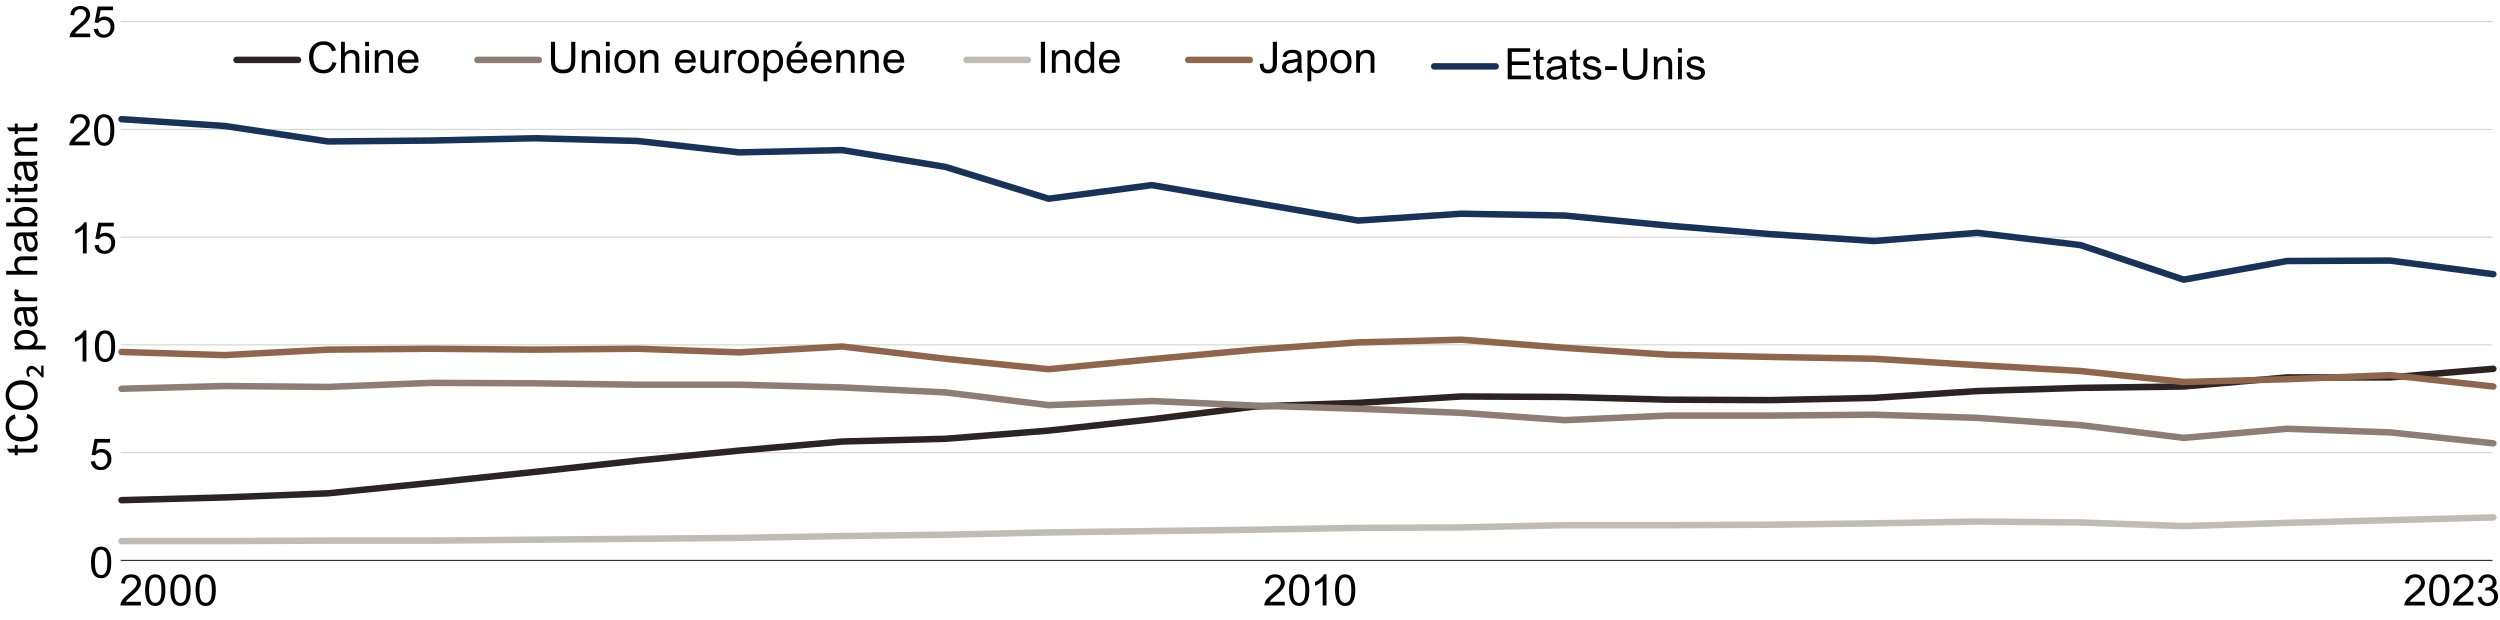 <svg xmlns="http://www.w3.org/2000/svg" id="Layer_1" data-name="Layer 1" viewBox="0 0 576.71 142.92"><defs><style>.cls-1{stroke:#c0bbb5}.cls-1,.cls-2,.cls-4,.cls-5,.cls-7{fill:none;stroke-linejoin:round;stroke-linecap:round;stroke-width:1.5px}.cls-2{stroke:#8f654c}.cls-4{stroke:#173359}.cls-5{stroke:#8d7d72}.cls-8{fill:#010101}.cls-7{stroke:#2c2423}</style></defs><g><path d="M559.38 138.83v.84h-4.73c0-.21.03-.42.1-.61.12-.32.31-.64.58-.95.26-.31.65-.67 1.15-1.08.78-.64 1.3-1.14 1.58-1.52.27-.37.41-.73.41-1.06 0-.35-.12-.64-.37-.88s-.57-.36-.97-.36c-.42 0-.76.13-1.02.38s-.38.61-.39 1.05l-.9-.09c.06-.67.29-1.19.7-1.54.4-.35.95-.53 1.63-.53s1.23.19 1.63.57.6.85.6 1.42c0 .29-.06.57-.18.84s-.31.57-.58.87c-.27.31-.72.73-1.36 1.26-.53.44-.87.74-1.02.9-.15.16-.27.32-.37.48h3.51ZM560.36 136.15c0-.85.09-1.53.26-2.04.17-.52.43-.91.78-1.19.34-.28.78-.42 1.3-.42.38 0 .72.08 1.01.23.29.15.53.38.72.67.19.29.34.65.44 1.06.11.42.16.98.16 1.69 0 .84-.09 1.52-.26 2.03-.17.52-.43.91-.77 1.2-.34.28-.78.42-1.3.42-.69 0-1.23-.25-1.63-.74-.47-.6-.71-1.57-.71-2.91Zm.9 0c0 1.17.14 1.96.41 2.35.28.39.62.58 1.02.58s.74-.2 1.02-.59c.27-.39.41-1.17.41-2.34s-.14-1.96-.41-2.35c-.28-.39-.62-.58-1.03-.58s-.73.17-.97.51c-.3.44-.45 1.24-.45 2.42ZM570.58 138.83v.84h-4.73c0-.21.03-.42.1-.61.12-.32.31-.64.58-.95.26-.31.65-.67 1.15-1.08.78-.64 1.3-1.14 1.58-1.52.27-.37.41-.73.41-1.06 0-.35-.12-.64-.37-.88s-.57-.36-.97-.36c-.42 0-.76.13-1.02.38s-.38.61-.39 1.05l-.9-.09c.06-.67.29-1.19.7-1.54.4-.35.95-.53 1.63-.53s1.23.19 1.63.57.6.85.6 1.42c0 .29-.06.57-.18.84s-.31.57-.58.87c-.27.31-.72.73-1.36 1.26-.53.44-.87.74-1.02.9-.15.16-.27.32-.37.48h3.51ZM571.57 137.79l.88-.12c.1.5.27.86.52 1.08.24.22.54.33.89.33.41 0 .76-.14 1.05-.43.28-.29.43-.64.43-1.06s-.13-.74-.4-1c-.26-.26-.6-.39-1.01-.39-.17 0-.37.03-.62.1l.1-.77h.14c.37 0 .71-.1 1.01-.29s.45-.5.45-.9c0-.32-.11-.59-.33-.8s-.5-.32-.84-.32-.63.11-.85.32-.37.54-.44.97l-.88-.16c.11-.59.35-1.05.73-1.37.38-.32.85-.49 1.42-.49.39 0 .75.08 1.08.25a1.806 1.806 0 0 1 1.01 1.61c0 .32-.08.59-.25.84s-.41.46-.74.61c.42.1.75.3.99.61.23.31.35.69.35 1.16 0 .62-.23 1.16-.68 1.59-.46.44-1.03.65-1.73.65-.63 0-1.15-.19-1.56-.56-.42-.37-.65-.86-.71-1.46Z" class="cls-8"/></g><path fill="none" stroke="#cfd2d1" stroke-linejoin="round" stroke-width=".25px" d="M27.84 4.99h547.15M27.84 29.85h547.15M27.84 54.71h547.15M27.84 79.56h547.15M27.84 104.42h547.15"/><path fill="none" stroke="#231f20" stroke-linejoin="round" stroke-width=".25px" d="M27.84 129.27h547.14"/><path d="m28.03 115.38 23.8-.63 23.81-.95 23.81-2.41 23.8-2.52 23.81-2.62 23.42-2.3 23.8-2.1 23.81-.63 23.81-1.89 23.8-2.62 23.81-2.94 23.8-.84 23.81-1.47 23.8.11 23.81.63 23.8.1 23.81-.52 23.81-1.57 23.8-.74 23.81-.31 23.8-2.1h23.81l23.8-1.99" class="cls-7"/><path d="m28.03 89.68 23.8-.63 23.81.21 23.81-.94 23.8.1 23.81.32h23.42l23.8.63 23.81 1.15 23.8 2.94 23.81-.95 23.81 1.05 23.8.74 23.81.94 23.8 1.68 23.81-1.05h23.8l23.81-.21 23.8.73 23.81 1.68 23.81 2.94 23.8-2.1 23.81.84 23.8 2.52" class="cls-5"/><path d="M28.03 124.82h23.8l23.81-.11h23.81l23.8-.21 23.81-.21 23.42-.21 23.8-.42 23.81-.31 23.8-.53 23.81-.31 23.81-.32 23.8-.42 23.81-.1 23.8-.52h23.81l23.8-.11 23.81-.31 23.8-.42 23.81.21 23.81.84 23.8-.74 23.81-.63 23.8-.63" class="cls-1"/><path d="m28.03 81.19 23.8.73 23.81-1.26 23.81-.21 23.8.21 23.81-.21 23.42.84 23.8-1.36 23.81 2.83 23.8 2.41 23.81-2.31 23.81-2.2 23.8-1.68 23.81-.62 23.8 1.88 23.81 1.58 23.8.52 23.81.42 23.8 1.47 23.81 1.36 23.81 2.52 23.8-.63 23.81-.94 23.8 2.62" class="cls-2"/><path d="m28.03 27.49 23.8 1.57 23.81 3.57 23.81-.21 23.8-.53 23.81.63 23.42 2.63 23.8-.53 23.81 3.88 23.81 7.34 23.8-3.14 23.81 4.09 23.8 4.09 23.81-1.58 23.8.42 23.81 2.31 23.81 1.99 23.8 1.58 23.81-1.89 23.8 2.83 23.81 7.97 23.8-4.3 23.81-.1 23.8 3.14" class="cls-4"/><path d="m20.99 106.46.92-.08c.07.45.23.79.48 1.01.25.23.55.34.9.34.42 0 .78-.16 1.07-.48s.44-.74.44-1.27-.14-.9-.42-1.19-.65-.43-1.11-.43a1.535 1.535 0 0 0-1.31.69l-.83-.11.69-3.68h3.56v.84h-2.86l-.39 1.92c.43-.3.88-.45 1.35-.45.62 0 1.15.22 1.58.65s.64.99.64 1.67-.19 1.21-.57 1.68c-.46.58-1.09.87-1.88.87-.65 0-1.18-.18-1.59-.55s-.65-.85-.71-1.45Z" class="cls-8"/><g><path d="M19.93 83.4h-.88v-5.6c-.21.2-.49.4-.83.61s-.65.35-.93.45v-.85c.49-.23.92-.51 1.29-.84s.63-.65.78-.96h.57v7.19ZM21.89 79.87c0-.85.09-1.53.26-2.04.17-.52.43-.91.78-1.19s.78-.42 1.3-.42c.38 0 .72.08 1.01.23.29.15.53.38.72.67.19.29.34.65.44 1.06.11.42.16.98.16 1.69 0 .84-.09 1.52-.26 2.03-.17.52-.43.91-.77 1.2-.34.28-.78.42-1.3.42-.69 0-1.23-.25-1.63-.74-.47-.6-.71-1.57-.71-2.91Zm.91 0c0 1.17.14 1.96.41 2.35.27.39.61.58 1.02.58s.74-.2 1.02-.59.41-1.17.41-2.34-.14-1.96-.41-2.35-.62-.58-1.03-.58-.73.17-.97.51c-.3.44-.45 1.24-.45 2.42Z" class="cls-8"/></g><path d="M20.99 129.74c0-.85.09-1.53.26-2.04.17-.52.43-.91.78-1.19s.78-.42 1.3-.42c.38 0 .72.08 1.01.23.29.15.53.38.72.67.19.29.34.65.44 1.06.11.42.16.98.16 1.69 0 .84-.09 1.52-.26 2.03-.17.52-.43.91-.77 1.2-.34.28-.78.42-1.3.42-.69 0-1.23-.25-1.63-.74-.47-.6-.71-1.57-.71-2.91Zm.91 0c0 1.17.14 1.96.41 2.35.27.39.61.58 1.02.58s.74-.2 1.02-.59.41-1.17.41-2.34-.14-1.96-.41-2.35-.62-.58-1.03-.58-.73.17-.97.51c-.3.44-.45 1.24-.45 2.42Z" class="cls-8"/><g><path d="M20 58.46h-.88v-5.6c-.21.2-.49.4-.83.61s-.65.35-.93.45v-.85c.49-.23.92-.51 1.29-.84s.63-.65.78-.96H20v7.19ZM21.86 56.58l.92-.08c.07.45.23.79.48 1.01s.55.34.9.34c.42 0 .78-.16 1.07-.48s.44-.74.44-1.27-.14-.9-.42-1.19-.65-.43-1.11-.43a1.535 1.535 0 0 0-1.31.69l-.83-.11.69-3.68h3.56v.84h-2.86L23 54.14c.43-.3.88-.45 1.35-.45.62 0 1.15.22 1.58.65s.64.99.64 1.67-.19 1.21-.57 1.68c-.46.58-1.09.87-1.88.87-.65 0-1.18-.18-1.59-.55s-.65-.85-.71-1.45Z" class="cls-8"/></g><g><path d="M20.71 32.68v.84h-4.73c0-.21.03-.42.1-.61.12-.32.31-.64.58-.95s.65-.67 1.15-1.08c.78-.64 1.3-1.14 1.58-1.52s.41-.73.41-1.06-.12-.64-.37-.88-.57-.36-.97-.36c-.42 0-.76.13-1.02.38s-.38.61-.39 1.05l-.9-.09c.06-.67.29-1.19.7-1.54s.95-.53 1.63-.53 1.23.19 1.63.57.6.85.6 1.42c0 .29-.06.57-.18.84s-.31.57-.58.87-.72.73-1.35 1.26c-.53.44-.87.74-1.02.9s-.27.32-.37.48h3.51ZM21.7 29.99c0-.85.09-1.53.26-2.04s.43-.91.78-1.19.78-.42 1.3-.42c.38 0 .72.08 1.01.23s.53.38.72.67.34.65.44 1.06.16.98.16 1.69c0 .84-.09 1.52-.26 2.03s-.43.91-.77 1.2-.78.42-1.3.42c-.69 0-1.23-.25-1.63-.74-.47-.6-.71-1.57-.71-2.91Zm.9 0c0 1.18.14 1.96.41 2.35s.61.58 1.02.58.74-.2 1.02-.59.41-1.17.41-2.34-.14-1.96-.41-2.35-.62-.58-1.03-.58-.73.17-.97.51c-.3.44-.45 1.24-.45 2.42Z" class="cls-8"/></g><g><path d="M20.79 7.74v.84h-4.73c0-.21.03-.42.1-.61.12-.32.31-.64.58-.95s.65-.67 1.15-1.08c.78-.64 1.3-1.14 1.58-1.52s.41-.73.41-1.06-.12-.64-.37-.88-.57-.36-.97-.36c-.42 0-.76.13-1.02.38s-.38.61-.39 1.05l-.9-.09c.06-.67.29-1.19.7-1.54s.95-.53 1.63-.53 1.23.19 1.63.57.6.85.6 1.42c0 .29-.06.57-.18.84s-.31.57-.58.87-.72.73-1.35 1.26c-.53.44-.87.74-1.02.9s-.27.32-.37.48h3.51ZM21.69 6.71l.92-.08c.07.45.23.79.48 1.01s.55.34.9.34c.42 0 .78-.16 1.07-.48s.44-.74.44-1.27-.14-.9-.42-1.19-.65-.43-1.11-.43a1.535 1.535 0 0 0-1.31.69l-.83-.11.69-3.68h3.56v.84h-2.86l-.39 1.92c.43-.3.88-.45 1.35-.45.62 0 1.15.22 1.58.65s.64.99.64 1.67-.19 1.21-.57 1.68c-.46.58-1.09.87-1.88.87-.65 0-1.18-.18-1.59-.55s-.65-.85-.71-1.45Z" class="cls-8"/></g><g><path d="M32.5 138.83v.84h-4.73c0-.21.03-.42.1-.61.12-.32.31-.64.58-.95s.65-.67 1.15-1.08c.78-.64 1.3-1.14 1.58-1.52.27-.37.41-.73.41-1.06 0-.35-.12-.64-.37-.88s-.57-.36-.97-.36c-.42 0-.76.13-1.02.38s-.38.61-.39 1.05l-.9-.09c.06-.67.29-1.19.7-1.54.4-.35.95-.53 1.63-.53s1.23.19 1.63.57.6.85.6 1.42c0 .29-.06.57-.18.84s-.31.57-.58.87-.72.73-1.35 1.26c-.53.44-.87.74-1.02.9-.15.16-.27.32-.37.48h3.51ZM33.48 136.14c0-.85.09-1.53.26-2.04.17-.52.43-.91.78-1.19s.78-.42 1.3-.42c.38 0 .72.08 1.01.23.29.15.53.38.72.67.19.29.34.65.44 1.06.11.42.16.98.16 1.69 0 .84-.09 1.52-.26 2.03-.17.52-.43.91-.77 1.2-.34.28-.78.42-1.3.42-.69 0-1.23-.25-1.63-.74-.47-.6-.71-1.57-.71-2.91Zm.91 0c0 1.17.14 1.96.41 2.35.27.39.61.58 1.02.58s.74-.2 1.02-.59.41-1.17.41-2.34-.14-1.96-.41-2.35-.62-.58-1.03-.58-.73.17-.97.51c-.3.44-.45 1.24-.45 2.42ZM39.3 136.14c0-.85.09-1.53.26-2.04.17-.52.43-.91.78-1.19s.78-.42 1.3-.42c.38 0 .72.08 1.01.23.29.15.53.38.72.67.19.29.34.65.44 1.06.11.42.16.98.16 1.69 0 .84-.09 1.52-.26 2.03-.17.52-.43.91-.77 1.2-.34.28-.78.42-1.3.42-.69 0-1.23-.25-1.63-.74-.47-.6-.71-1.57-.71-2.91Zm.9 0c0 1.17.14 1.96.41 2.35.27.39.61.58 1.02.58s.74-.2 1.02-.59.41-1.17.41-2.34-.14-1.96-.41-2.35-.62-.58-1.03-.58-.73.17-.97.51c-.3.44-.45 1.24-.45 2.42ZM45.11 136.14c0-.85.09-1.53.26-2.04.17-.52.43-.91.78-1.19s.78-.42 1.3-.42c.38 0 .72.08 1.01.23.29.15.53.38.72.67.19.29.34.65.44 1.06.11.42.16.98.16 1.69 0 .84-.09 1.52-.26 2.03-.17.52-.43.91-.77 1.2-.34.28-.78.42-1.3.42-.69 0-1.23-.25-1.63-.74-.47-.6-.71-1.57-.71-2.91Zm.9 0c0 1.17.14 1.96.41 2.35.27.39.61.58 1.02.58s.74-.2 1.02-.59.41-1.17.41-2.34-.14-1.96-.41-2.35-.62-.58-1.03-.58-.73.17-.97.51c-.3.44-.45 1.24-.45 2.42Z" class="cls-8"/></g><g><path d="M296.38 138.83v.84h-4.73c0-.21.03-.42.1-.61.12-.32.31-.64.58-.95.26-.31.65-.67 1.15-1.08.78-.64 1.3-1.14 1.58-1.52.27-.37.41-.73.41-1.06 0-.35-.12-.64-.37-.88s-.57-.36-.97-.36c-.42 0-.76.13-1.02.38s-.38.61-.39 1.05l-.9-.09c.06-.67.29-1.19.7-1.54.4-.35.95-.53 1.63-.53s1.23.19 1.63.57.6.85.6 1.42c0 .29-.06.57-.18.84s-.31.57-.58.87c-.27.31-.72.73-1.36 1.26-.53.44-.87.74-1.02.9-.15.16-.27.32-.37.48h3.51ZM297.36 136.14c0-.85.09-1.53.26-2.04.17-.52.43-.91.78-1.19.34-.28.78-.42 1.3-.42.38 0 .72.08 1.01.23.29.15.53.38.72.67.19.29.34.65.44 1.06.11.42.16.98.16 1.69 0 .84-.09 1.52-.26 2.03-.17.52-.43.91-.77 1.2-.34.28-.78.42-1.3.42-.69 0-1.23-.25-1.63-.74-.47-.6-.71-1.57-.71-2.91Zm.9 0c0 1.17.14 1.96.41 2.35.27.39.61.58 1.02.58s.74-.2 1.02-.59c.27-.39.41-1.17.41-2.34s-.14-1.96-.41-2.35c-.28-.39-.62-.58-1.03-.58s-.73.17-.97.51c-.3.44-.45 1.24-.45 2.42ZM306 139.67h-.88v-5.6c-.21.2-.49.4-.83.61s-.65.35-.93.45v-.85c.49-.23.92-.51 1.29-.84.37-.33.63-.65.78-.96h.57v7.19ZM307.97 136.14c0-.85.09-1.53.26-2.04.17-.52.43-.91.78-1.19.34-.28.78-.42 1.3-.42.38 0 .72.08 1.01.23.29.15.53.38.72.67.19.29.34.65.44 1.06.11.42.16.98.16 1.69 0 .84-.09 1.52-.26 2.03-.17.52-.43.91-.77 1.2-.34.28-.78.42-1.3.42-.69 0-1.23-.25-1.63-.74-.47-.6-.71-1.57-.71-2.91Zm.9 0c0 1.17.14 1.96.41 2.35.28.39.62.58 1.02.58s.74-.2 1.02-.59c.27-.39.41-1.17.41-2.34s-.14-1.96-.41-2.35c-.28-.39-.62-.58-1.03-.58s-.73.17-.97.51c-.3.44-.45 1.24-.45 2.42Z" class="cls-8"/></g><g><path d="m7.8 102.64.78-.13c.05.25.08.47.08.66 0 .32-.05.57-.15.74s-.23.3-.4.37-.51.11-1.04.11H4.09v.64h-.68v-.64H2.13l-.53-.87h1.81v-.88h.68v.88h3.03c.25 0 .41-.02.48-.05.07-.03.13-.08.17-.15.04-.07.06-.17.06-.3 0-.1-.01-.23-.03-.39ZM6.07 96.45l.24-.95c.78.2 1.37.56 1.78 1.07.41.52.61 1.15.61 1.89s-.16 1.4-.47 1.88-.77.85-1.36 1.1c-.6.25-1.24.38-1.92.38-.75 0-1.4-.14-1.95-.43-.56-.28-.98-.69-1.26-1.22-.29-.53-.43-1.1-.43-1.74 0-.72.18-1.32.55-1.81s.88-.83 1.54-1.02l.22.93c-.52.17-.9.41-1.14.72-.24.32-.36.71-.36 1.19 0 .55.13 1.01.4 1.38.26.37.62.63 1.06.78.44.15.9.22 1.37.22.61 0 1.14-.09 1.59-.27.45-.18.79-.45 1.02-.83.22-.38.34-.78.34-1.22 0-.53-.15-.98-.46-1.35-.31-.37-.76-.62-1.36-.75ZM5.1 94.58c-1.19 0-2.12-.32-2.79-.96-.67-.64-1.01-1.46-1.01-2.47 0-.66.16-1.26.47-1.79.32-.53.76-.93 1.32-1.21s1.21-.42 1.92-.42 1.38.15 1.95.44 1.01.71 1.3 1.25.44 1.12.44 1.74c0 .67-.16 1.28-.49 1.81-.33.53-.77.93-1.33 1.21s-1.16.41-1.79.41Zm.01-.98c.86 0 1.54-.23 2.04-.7s.74-1.05.74-1.75-.25-1.3-.75-1.76c-.5-.46-1.21-.69-2.13-.69-.58 0-1.09.1-1.53.3-.43.2-.77.48-1.01.86s-.36.8-.36 1.28c0 .67.23 1.25.69 1.73s1.23.72 2.31.72ZM9.68 87.04l-.59-.63c-.75-.83-1.22-1.26-1.73-1.26-.38 0-.7.24-.7.76 0 .35.18.65.31.84l-.45.21c-.23-.27-.42-.72-.42-1.22 0-.94.59-1.33 1.13-1.33.75 0 1.3.57 1.97 1.33l.28.31h.02v-1.71h.55v2.7h-.37ZM10.57 80.61H3.4v-.8h.67c-.26-.19-.46-.4-.59-.64-.13-.24-.2-.53-.2-.86 0-.44.11-.83.34-1.17.23-.34.55-.59.96-.77.42-.17.87-.26 1.36-.26.53 0 1.01.09 1.43.29s.75.47.98.83c.23.36.34.75.34 1.15 0 .29-.06.56-.19.79-.12.23-.28.42-.47.57h2.52v.88Zm-4.55-.8c.67 0 1.16-.14 1.48-.41.32-.27.48-.6.48-.98s-.17-.73-.5-1S6.64 77 5.94 77s-1.16.14-1.48.41c-.33.27-.49.6-.49.97s.17.71.52.99.86.43 1.53.43ZM7.94 71.66c.28.33.47.64.59.94s.17.62.17.97c0 .57-.14 1.01-.42 1.31-.28.31-.63.46-1.07.46-.25 0-.49-.06-.7-.17-.21-.12-.38-.27-.51-.45-.13-.19-.22-.4-.29-.63-.05-.17-.09-.43-.13-.78-.08-.71-.19-1.23-.3-1.57h-.23c-.36 0-.61.08-.76.25-.2.22-.3.56-.3 1 0 .41.07.72.22.92.15.2.4.34.77.44l-.12.86c-.37-.08-.67-.21-.89-.39-.23-.18-.4-.44-.52-.78s-.18-.73-.18-1.18.05-.8.16-1.08.24-.48.39-.61.36-.22.6-.27c.15-.03.42-.04.81-.04H6.4c.82 0 1.33-.02 1.55-.06s.42-.11.62-.22v.92a2 2 0 0 1-.64.18Zm-1.96.07c.13.32.24.8.33 1.44.05.36.11.62.18.77.06.15.16.26.29.35.13.08.26.12.42.12.23 0 .43-.09.59-.27.16-.18.23-.44.23-.78s-.07-.64-.22-.9-.35-.46-.61-.58c-.2-.09-.49-.14-.88-.14h-.32ZM8.58 69.48H3.4v-.79h.79c-.37-.2-.61-.39-.73-.56s-.18-.36-.18-.56c0-.3.09-.6.28-.9l.82.3c-.13.21-.19.43-.19.64 0 .19.06.36.17.52s.28.26.48.33c.31.1.65.15 1.03.15h2.71v.88ZM8.58 63.36H1.42v-.88h2.57c-.48-.41-.71-.93-.71-1.55 0-.38.08-.72.23-1s.36-.49.63-.61.65-.18 1.16-.18h3.29v.88H5.3c-.44 0-.76.1-.96.29s-.3.46-.3.81c0 .26.07.51.2.73s.32.39.55.49.55.15.96.15h2.84v.88ZM7.94 54.41c.28.33.47.64.59.94s.17.62.17.97c0 .57-.14 1.01-.42 1.31s-.63.46-1.07.46c-.25 0-.49-.06-.7-.17s-.38-.27-.51-.45-.22-.4-.29-.63c-.05-.17-.09-.43-.13-.78-.08-.71-.19-1.23-.3-1.57h-.23c-.36 0-.61.08-.76.25-.2.22-.3.56-.3 1 0 .41.07.72.22.92s.4.34.77.44l-.12.86c-.37-.08-.67-.21-.89-.39s-.4-.44-.52-.78-.18-.73-.18-1.18.05-.8.16-1.08.24-.48.39-.61.36-.22.6-.27c.15-.03.42-.04.81-.04H6.4c.82 0 1.33-.02 1.55-.06s.42-.11.62-.22v.92a2 2 0 0 1-.64.18Zm-1.96.07c.13.32.24.8.33 1.44.05.36.11.62.18.77s.16.27.29.35.26.12.42.12c.23 0 .43-.09.59-.27s.23-.44.23-.78-.07-.64-.22-.9-.35-.46-.61-.58c-.2-.09-.49-.14-.88-.14h-.32ZM8.58 51.41v.82H1.42v-.88h2.55c-.47-.37-.7-.84-.7-1.42 0-.32.06-.62.19-.91s.31-.52.54-.7.51-.33.84-.43.68-.16 1.05-.16c.89 0 1.58.22 2.06.66s.73.97.73 1.58-.26 1.09-.77 1.44h.65Zm-2.63.01c.62 0 1.07-.08 1.35-.25.45-.28.68-.65.68-1.12 0-.38-.17-.72-.5-1s-.83-.42-1.49-.42-1.18.13-1.5.4-.48.59-.48.97.17.72.5 1 .82.42 1.45.42ZM2.43 46.63H1.42v-.88h1.01v.88Zm6.15 0H3.4v-.88h5.19v.88ZM7.8 42.48l.78-.13c.05.25.08.47.08.66 0 .32-.05.57-.15.74s-.23.3-.4.37-.51.11-1.04.11H4.09v.64h-.68v-.64H2.13l-.53-.87h1.81v-.88h.68v.88h3.03c.25 0 .41-.02.48-.05s.13-.08.17-.15.06-.17.06-.3c0-.1-.01-.23-.03-.39ZM7.94 38.12c.28.33.47.64.59.94s.17.62.17.97c0 .57-.14 1.01-.42 1.31s-.63.46-1.07.46c-.25 0-.49-.06-.7-.17s-.38-.27-.51-.45-.22-.4-.29-.63c-.05-.17-.09-.43-.13-.78-.08-.71-.19-1.23-.3-1.57h-.23c-.36 0-.61.08-.76.25-.2.22-.3.56-.3 1 0 .41.07.72.22.92s.4.34.77.44l-.12.86c-.37-.08-.67-.21-.89-.39s-.4-.44-.52-.78-.18-.73-.18-1.18.05-.8.16-1.08.24-.48.39-.61.36-.22.6-.27c.15-.03.42-.04.81-.04H6.4c.82 0 1.33-.02 1.55-.06s.42-.11.62-.22v.92a2 2 0 0 1-.64.18Zm-1.96.07c.13.32.24.8.33 1.44.05.36.11.62.18.77s.16.27.29.35.26.12.42.12c.23 0 .43-.09.59-.27s.23-.44.23-.78-.07-.64-.22-.9-.35-.46-.61-.58c-.2-.09-.49-.14-.88-.14h-.32ZM8.58 35.93H3.4v-.79h.74c-.57-.38-.85-.93-.85-1.65 0-.31.06-.6.17-.86s.26-.46.44-.59.4-.22.65-.27c.16-.03.45-.05.85-.05h3.19v.88H5.44c-.36 0-.63.03-.8.1s-.32.19-.42.36-.16.38-.16.61c0 .37.12.7.36.97s.69.41 1.35.41H8.6v.88ZM7.8 28.52l.78-.13c.05.25.08.47.08.66 0 .32-.05.57-.15.74s-.23.3-.4.37-.51.11-1.04.11H4.09v.64h-.68v-.64H2.13l-.53-.87h1.81v-.88h.68v.88h3.03c.25 0 .41-.02.48-.05s.13-.08.17-.15.06-.17.06-.3c0-.1-.01-.23-.03-.39Z" class="cls-8"/></g><g><path d="M54.56 13.82h14.18" class="cls-7"/><g><path d="m76.66 14.29.95.24c-.2.78-.56 1.37-1.07 1.78-.52.41-1.15.61-1.89.61s-1.4-.16-1.88-.47c-.48-.31-.85-.77-1.1-1.36s-.38-1.24-.38-1.92c0-.75.14-1.4.43-1.95.28-.55.69-.98 1.22-1.26.53-.29 1.1-.43 1.74-.43.72 0 1.32.18 1.81.55s.83.88 1.02 1.54l-.93.22c-.17-.52-.41-.9-.72-1.14s-.71-.36-1.19-.36c-.55 0-1.01.13-1.38.4s-.63.62-.78 1.06c-.15.44-.22.9-.22 1.37 0 .61.09 1.14.27 1.59.18.45.45.79.83 1.02s.78.34 1.22.34c.53 0 .98-.15 1.35-.46s.62-.76.75-1.36ZM78.67 16.8V9.64h.88v2.57c.41-.48.93-.71 1.55-.71.38 0 .72.08 1 .23.28.15.49.36.61.63s.18.65.18 1.16v3.29h-.88v-3.29c0-.44-.1-.76-.29-.96-.19-.2-.46-.3-.81-.3-.26 0-.51.07-.73.2-.23.14-.39.32-.49.55s-.15.55-.15.96v2.84h-.88ZM84.24 10.65V9.64h.88v1.01h-.88Zm0 6.15v-5.19h.88v5.19h-.88ZM86.46 16.8v-5.19h.79v.74c.38-.57.93-.85 1.65-.85.31 0 .6.06.86.17.26.11.46.26.59.44s.22.4.27.65c.03.16.05.45.05.85v3.19h-.88v-3.15c0-.36-.03-.63-.1-.8a.885.885 0 0 0-.36-.43c-.17-.11-.38-.16-.61-.16-.37 0-.7.12-.97.36s-.41.69-.41 1.35v2.83h-.88ZM95.6 15.13l.91.11c-.14.53-.41.94-.8 1.24s-.88.44-1.48.44c-.76 0-1.36-.23-1.8-.7-.44-.47-.67-1.12-.67-1.96s.22-1.55.67-2.03 1.03-.72 1.75-.72 1.26.24 1.7.71.66 1.14.66 1.99v.23h-3.87c.03.57.19 1.01.48 1.31s.65.45 1.08.45c.32 0 .6-.08.83-.25s.41-.44.54-.81Zm-2.89-1.42h2.9c-.04-.44-.15-.76-.33-.98-.28-.34-.64-.51-1.09-.51-.4 0-.74.13-1.02.41s-.43.63-.46 1.08Z" class="cls-8"/></g></g><g><path d="M110.13 13.82h14.18" class="cls-5"/><g><path d="M131.76 9.64h.95v4.14c0 .72-.08 1.29-.24 1.71s-.46.77-.88 1.03-.98.4-1.67.4-1.22-.12-1.65-.35-.73-.57-.91-1c-.18-.44-.27-1.04-.27-1.79V9.64h.95v4.13c0 .62.06 1.08.17 1.38.12.29.31.52.6.68s.63.24 1.03.24c.7 0 1.19-.16 1.49-.47s.44-.92.44-1.82V9.65ZM134.21 16.8v-5.19h.79v.74c.38-.57.93-.85 1.65-.85.31 0 .6.06.86.17.26.11.46.26.59.44s.22.4.27.65c.03.16.05.45.05.85v3.19h-.88v-3.15c0-.36-.03-.63-.1-.8a.885.885 0 0 0-.36-.43c-.17-.11-.38-.16-.61-.16-.37 0-.7.12-.97.36s-.41.69-.41 1.35v2.83h-.88ZM139.77 10.65V9.64h.88v1.01h-.88Zm0 6.15v-5.19h.88v5.19h-.88ZM141.73 14.21c0-.96.27-1.67.8-2.13.45-.38.99-.58 1.63-.58.71 0 1.3.23 1.75.7.45.47.68 1.11.68 1.94 0 .67-.1 1.19-.3 1.57-.2.38-.49.68-.87.89s-.8.32-1.25.32c-.73 0-1.31-.23-1.76-.7s-.67-1.14-.67-2.01Zm.9 0c0 .66.15 1.16.43 1.49.29.33.65.5 1.09.5s.8-.17 1.09-.5.43-.84.43-1.52c0-.64-.15-1.13-.44-1.46-.29-.33-.65-.5-1.09-.5s-.8.16-1.09.49-.43.83-.43 1.49ZM147.67 16.8v-5.19h.79v.74c.38-.57.93-.85 1.65-.85.31 0 .6.06.86.17.26.11.46.26.59.44s.22.4.27.65c.03.16.05.45.05.85v3.19H151v-3.15c0-.36-.03-.63-.1-.8a.885.885 0 0 0-.36-.43c-.17-.11-.38-.16-.61-.16-.37 0-.7.12-.97.36s-.41.69-.41 1.35v2.83h-.88ZM159.56 15.13l.91.11c-.14.53-.41.94-.8 1.24s-.88.44-1.48.44c-.76 0-1.36-.23-1.8-.7-.44-.47-.67-1.12-.67-1.96s.22-1.55.67-2.03 1.03-.72 1.75-.72 1.26.24 1.7.71.66 1.14.66 1.99v.23h-3.87c.03.57.19 1.01.48 1.31s.65.45 1.08.45c.32 0 .6-.08.83-.25s.41-.44.54-.81Zm-2.89-1.42h2.9c-.04-.44-.15-.76-.33-.98-.28-.34-.64-.51-1.09-.51-.4 0-.74.13-1.02.41s-.43.63-.46 1.08ZM164.99 16.8v-.76c-.4.59-.95.88-1.65.88-.31 0-.59-.06-.86-.18s-.46-.26-.59-.44c-.13-.18-.22-.4-.27-.65-.04-.17-.05-.45-.05-.82v-3.21h.88v2.88c0 .46.02.77.05.93.06.23.17.41.35.54.18.13.4.2.66.2s.51-.07.74-.2c.23-.14.39-.32.49-.55.1-.23.14-.57.14-1.01v-2.78h.88v5.19h-.79ZM167.14 16.8v-5.19h.79v.79c.2-.37.39-.61.56-.73s.36-.18.56-.18c.3 0 .6.09.9.28l-.3.82c-.21-.13-.43-.19-.64-.19-.19 0-.36.06-.52.17-.15.12-.26.28-.33.48-.1.31-.15.65-.15 1.03v2.71h-.88ZM170.2 14.21c0-.96.27-1.67.8-2.13.45-.38.99-.58 1.63-.58.71 0 1.3.23 1.75.7.45.47.68 1.11.68 1.94 0 .67-.1 1.19-.3 1.57-.2.38-.49.68-.87.89s-.8.32-1.25.32c-.73 0-1.31-.23-1.76-.7s-.67-1.14-.67-2.01Zm.9 0c0 .66.15 1.16.43 1.49.29.33.65.5 1.09.5s.8-.17 1.09-.5.43-.84.43-1.52c0-.64-.15-1.13-.44-1.46-.29-.33-.65-.5-1.09-.5s-.8.16-1.09.49-.43.83-.43 1.49ZM176.14 18.79v-7.17h.8v.67c.19-.26.4-.46.64-.59.24-.13.53-.2.86-.2.44 0 .83.11 1.17.34s.59.55.77.96c.17.41.26.87.26 1.36 0 .53-.1 1.01-.29 1.43-.19.43-.47.75-.83.98-.36.23-.74.34-1.15.34-.29 0-.56-.06-.79-.19s-.42-.28-.57-.47v2.52h-.88Zm.8-4.55c0 .67.14 1.16.41 1.48s.6.48.98.48.73-.17 1-.5c.28-.33.42-.84.42-1.54s-.14-1.16-.41-1.48-.6-.49-.97-.49-.71.17-.99.52c-.29.35-.43.86-.43 1.53ZM185.3 15.13l.91.11c-.14.53-.41.94-.8 1.24s-.88.44-1.48.44c-.76 0-1.36-.23-1.8-.7-.44-.47-.67-1.12-.67-1.96s.22-1.55.67-2.03 1.03-.72 1.75-.72 1.26.24 1.7.71.66 1.14.66 1.99v.23h-3.87c.03.57.19 1.01.48 1.31s.65.45 1.08.45c.32 0 .6-.08.83-.25s.41-.44.54-.81Zm-2.88-1.42h2.9c-.04-.44-.15-.76-.33-.98-.28-.34-.64-.51-1.09-.51-.4 0-.74.13-1.02.41s-.43.63-.46 1.08Zm.94-2.74.65-1.37h1.15l-1.07 1.37h-.73ZM190.9 15.13l.91.11c-.14.53-.41.94-.8 1.24s-.88.44-1.48.44c-.76 0-1.36-.23-1.8-.7-.44-.47-.67-1.12-.67-1.96s.22-1.55.67-2.03 1.03-.72 1.75-.72 1.26.24 1.7.71.66 1.14.66 1.99v.23h-3.87c.03.57.19 1.01.48 1.31s.65.45 1.08.45c.32 0 .6-.08.83-.25s.41-.44.54-.81Zm-2.88-1.42h2.9c-.04-.44-.15-.76-.33-.98-.28-.34-.64-.51-1.09-.51-.4 0-.74.13-1.02.41s-.43.63-.46 1.08ZM192.94 16.8v-5.19h.79v.74c.38-.57.93-.85 1.65-.85.31 0 .6.06.86.17.26.11.46.26.59.44s.22.4.27.65c.03.16.05.45.05.85v3.19h-.88v-3.15c0-.36-.03-.63-.1-.8a.885.885 0 0 0-.36-.43c-.17-.11-.38-.16-.61-.16-.37 0-.7.12-.97.36s-.41.69-.41 1.35v2.83h-.88ZM198.51 16.8v-5.19h.79v.74c.38-.57.93-.85 1.65-.85.31 0 .6.06.86.17.26.11.46.26.59.44s.22.4.27.65c.03.16.05.45.05.85v3.19h-.88v-3.15c0-.36-.03-.63-.1-.8a.885.885 0 0 0-.36-.43c-.17-.11-.38-.16-.61-.16-.37 0-.7.12-.97.36s-.41.69-.41 1.35v2.83h-.88ZM207.64 15.13l.91.11c-.14.53-.41.94-.8 1.24s-.88.44-1.48.44c-.76 0-1.36-.23-1.8-.7-.44-.47-.67-1.12-.67-1.96s.22-1.55.67-2.03 1.03-.72 1.75-.72 1.26.24 1.7.71.66 1.14.66 1.99v.23h-3.87c.03.57.19 1.01.48 1.31s.65.45 1.08.45c.32 0 .6-.08.83-.25s.41-.44.54-.81Zm-2.89-1.42h2.9c-.04-.44-.15-.76-.33-.98-.28-.34-.64-.51-1.09-.51-.4 0-.74.13-1.02.41s-.43.63-.46 1.08Z" class="cls-8"/></g></g><g><path d="M222.96 13.82h14.17" class="cls-1"/><g><path d="M240.12 16.8V9.64h.95v7.16h-.95ZM242.65 16.8v-5.19h.79v.74c.38-.57.93-.85 1.65-.85.31 0 .6.06.86.17.26.11.46.26.59.44s.22.4.27.65c.03.16.05.45.05.85v3.19h-.88v-3.15c0-.36-.03-.63-.1-.8a.885.885 0 0 0-.36-.43c-.17-.11-.38-.16-.61-.16-.37 0-.7.12-.97.36s-.41.69-.41 1.35v2.83h-.88ZM251.6 16.8v-.65c-.33.51-.81.77-1.45.77-.41 0-.79-.11-1.14-.34a2.25 2.25 0 0 1-.81-.96c-.19-.41-.29-.88-.29-1.41s.09-.99.26-1.41c.17-.42.43-.75.78-.97s.73-.34 1.16-.34c.31 0 .59.07.83.2s.44.3.6.52V9.64h.87v7.16h-.82Zm-2.77-2.59c0 .66.14 1.16.42 1.49s.61.49.99.49.71-.16.98-.47c.27-.31.4-.79.4-1.44 0-.71-.14-1.23-.41-1.56s-.61-.5-1.01-.5-.72.16-.98.48c-.26.32-.39.82-.39 1.51ZM257.37 15.13l.91.11c-.14.53-.41.94-.8 1.24s-.88.44-1.48.44c-.76 0-1.36-.23-1.8-.7-.45-.47-.67-1.12-.67-1.96s.22-1.55.67-2.03 1.03-.72 1.75-.72 1.26.24 1.7.71.66 1.14.66 1.99v.23h-3.87c.03.57.19 1.01.48 1.31s.65.45 1.08.45c.32 0 .6-.08.83-.25s.41-.44.54-.81Zm-2.89-1.42h2.9c-.04-.44-.15-.76-.33-.98-.28-.34-.64-.51-1.09-.51-.4 0-.74.13-1.02.41-.27.27-.43.63-.46 1.08Z" class="cls-8"/></g></g><g><path d="M274.12 13.82h14.17" class="cls-2"/><g><path d="m290.62 14.77.85-.12c.02.55.12.92.31 1.12s.43.3.76.3c.24 0 .44-.05.62-.16.17-.11.29-.26.36-.44.07-.19.1-.49.1-.9V9.64h.95v4.88c0 .6-.07 1.06-.22 1.39-.14.33-.37.58-.69.75-.31.17-.68.26-1.11.26-.63 0-1.11-.18-1.44-.54-.33-.36-.49-.9-.48-1.61ZM299.42 16.16c-.33.28-.64.47-.94.59-.3.11-.62.17-.97.17-.57 0-1.01-.14-1.31-.42-.31-.28-.46-.63-.46-1.07 0-.25.06-.49.17-.7.12-.21.27-.38.45-.51.19-.13.4-.22.63-.29.17-.05.43-.09.78-.13.71-.08 1.23-.19 1.57-.3v-.23c0-.36-.08-.61-.25-.76-.22-.2-.56-.3-1-.3-.41 0-.72.07-.92.22-.2.14-.34.4-.44.77l-.86-.12c.08-.37.21-.67.39-.89.18-.23.44-.4.78-.52s.73-.18 1.18-.18.8.05 1.08.16.48.24.61.39c.13.16.22.36.27.6.03.15.04.42.04.81v1.17c0 .82.02 1.33.06 1.55a2 2 0 0 0 .22.62h-.92a2 2 0 0 1-.18-.64Zm-.07-1.96c-.32.13-.8.24-1.44.33-.36.05-.62.11-.77.18s-.27.16-.35.29a.74.74 0 0 0-.12.42c0 .23.09.43.27.59.18.16.44.23.78.23s.64-.07.9-.22.46-.35.58-.61c.09-.2.14-.49.14-.88v-.32ZM301.61 18.79v-7.17h.8v.67c.19-.26.4-.46.64-.59.24-.13.53-.2.86-.2.44 0 .83.11 1.17.34s.59.55.77.96c.17.41.26.87.26 1.36 0 .53-.09 1.01-.29 1.43-.19.43-.47.75-.83.98-.36.23-.74.34-1.14.34-.29 0-.56-.06-.79-.19-.23-.12-.42-.28-.57-.47v2.52h-.88Zm.8-4.55c0 .67.13 1.16.41 1.48s.6.48.98.48.72-.17 1-.5c.28-.33.42-.84.42-1.54s-.14-1.16-.41-1.48c-.27-.33-.6-.49-.97-.49s-.71.17-.99.52c-.29.35-.43.86-.43 1.53ZM306.91 14.21c0-.96.27-1.67.8-2.13.45-.38.99-.58 1.63-.58.71 0 1.3.23 1.75.7.45.47.68 1.11.68 1.94 0 .67-.1 1.19-.3 1.57-.2.38-.49.68-.88.89-.38.21-.8.32-1.25.32-.73 0-1.31-.23-1.76-.7-.45-.47-.67-1.14-.67-2.01Zm.9 0c0 .66.14 1.16.43 1.49.29.33.65.5 1.09.5s.8-.17 1.09-.5.43-.84.43-1.52c0-.64-.15-1.13-.44-1.46-.29-.33-.65-.5-1.09-.5s-.8.16-1.09.49-.43.83-.43 1.49ZM312.85 16.8v-5.19h.79v.74c.38-.57.93-.85 1.65-.85.31 0 .6.06.86.17.26.11.46.26.59.44s.22.4.27.65c.03.16.05.45.05.85v3.19h-.88v-3.15c0-.36-.03-.63-.1-.8a.885.885 0 0 0-.36-.43c-.17-.11-.38-.16-.61-.16-.37 0-.7.12-.97.36s-.41.69-.41 1.35v2.83h-.88Z" class="cls-8"/></g></g><g><path d="M330.85 15.31h14.17" class="cls-4"/><g><path d="M347.8 18.29v-7.16h5.18v.84h-4.23v2.19h3.96V15h-3.96v2.44h4.39v.84h-5.34ZM356.08 17.51l.13.78c-.25.05-.47.08-.66.08-.32 0-.57-.05-.74-.15s-.3-.23-.37-.4-.11-.51-.11-1.04V13.8h-.64v-.68h.64v-1.28l.87-.53v1.81h.88v.68h-.88v3.03c0 .25.02.41.05.48.03.07.08.13.15.17.07.04.17.06.3.06.1 0 .23-.01.39-.03ZM360.45 17.65c-.33.28-.64.47-.94.59-.3.11-.62.17-.97.17-.57 0-1.01-.14-1.31-.42-.31-.28-.46-.63-.46-1.07 0-.25.06-.49.17-.7.12-.21.27-.38.45-.51.19-.13.4-.22.63-.29.17-.05.43-.09.78-.13.71-.08 1.23-.19 1.57-.3v-.23c0-.36-.08-.61-.25-.76-.22-.2-.56-.3-1-.3-.41 0-.72.07-.92.22-.2.14-.34.4-.44.77l-.86-.12c.08-.37.21-.67.39-.89.18-.23.44-.4.78-.52s.73-.18 1.18-.18.8.05 1.08.16.48.24.61.39c.13.16.22.36.27.6.03.15.04.42.04.81v1.17c0 .82.02 1.33.06 1.55a2 2 0 0 0 .22.62h-.92a2 2 0 0 1-.18-.64Zm-.07-1.96c-.32.13-.8.24-1.44.33-.36.05-.62.11-.77.18s-.27.16-.35.29a.74.74 0 0 0-.12.42c0 .23.09.43.27.59.18.16.44.23.78.23s.64-.07.9-.22.46-.35.58-.61c.09-.2.14-.49.14-.88v-.32ZM364.5 17.51l.13.78c-.25.05-.47.08-.66.08-.32 0-.57-.05-.74-.15s-.3-.23-.37-.4-.11-.51-.11-1.04V13.8h-.64v-.68h.64v-1.28l.87-.53v1.81h.88v.68h-.88v3.03c0 .25.02.41.05.48.03.07.08.13.15.17.07.04.17.06.3.06.1 0 .23-.01.39-.03ZM365.09 16.75l.87-.14c.05.35.18.62.41.8.22.19.54.28.94.28s.7-.08.9-.25c.2-.17.29-.36.29-.58 0-.2-.09-.35-.26-.47-.12-.08-.42-.18-.9-.3-.64-.16-1.09-.3-1.34-.42s-.44-.28-.57-.49c-.13-.21-.19-.44-.19-.7 0-.23.05-.45.16-.64.11-.2.25-.36.43-.49.14-.1.32-.19.56-.26.24-.07.49-.11.76-.11.41 0 .76.06 1.07.18.31.12.53.28.68.48.15.2.25.47.3.8l-.86.12c-.04-.27-.15-.48-.34-.62-.19-.15-.45-.22-.79-.22-.4 0-.69.07-.86.2s-.26.29-.26.47c0 .11.04.22.11.31s.18.17.34.23c.09.03.35.11.78.22.62.17 1.06.3 1.3.41.25.11.44.26.58.46s.21.45.21.75-.08.57-.26.83c-.17.26-.42.46-.74.6-.32.14-.69.21-1.09.21-.67 0-1.19-.14-1.54-.42-.35-.28-.58-.7-.68-1.25ZM370.28 16.15v-.88h2.7v.88h-2.7ZM379.08 11.14h.95v4.14c0 .72-.08 1.29-.24 1.71s-.46.77-.88 1.03c-.43.26-.98.4-1.67.4s-1.22-.12-1.65-.35-.73-.57-.91-1c-.18-.44-.27-1.04-.27-1.79v-4.14h.95v4.13c0 .62.06 1.08.17 1.38.12.29.31.52.6.68.28.16.63.24 1.03.24.7 0 1.19-.16 1.49-.47s.44-.92.44-1.82v-4.13ZM381.53 18.29V13.1h.79v.74c.38-.57.93-.85 1.65-.85.31 0 .6.06.86.17.26.11.46.26.59.44s.22.4.27.65c.03.16.05.45.05.85v3.19h-.88v-3.15c0-.36-.03-.63-.1-.8a.885.885 0 0 0-.36-.43c-.17-.11-.38-.16-.61-.16-.37 0-.7.12-.97.36s-.41.69-.41 1.35v2.83h-.88ZM387.09 12.15v-1.01h.88v1.01h-.88Zm0 6.14V13.1h.88v5.19h-.88ZM388.99 16.75l.87-.14c.05.35.18.62.41.8.22.19.54.28.94.28s.7-.08.9-.25c.2-.17.29-.36.29-.58 0-.2-.09-.35-.26-.47-.12-.08-.42-.18-.9-.3-.64-.16-1.09-.3-1.34-.42s-.44-.28-.57-.49c-.13-.21-.19-.44-.19-.7 0-.23.05-.45.16-.64.11-.2.25-.36.43-.49.14-.1.32-.19.56-.26.24-.07.49-.11.76-.11.41 0 .76.06 1.07.18.31.12.53.28.68.48.15.2.25.47.3.8l-.86.12c-.04-.27-.15-.48-.34-.62-.19-.15-.45-.22-.79-.22-.4 0-.69.07-.86.2s-.26.29-.26.47c0 .11.04.22.11.31s.18.17.34.23c.09.03.35.11.78.22.62.17 1.06.3 1.3.41.25.11.44.26.58.46s.21.45.21.75-.08.57-.26.83c-.17.26-.42.46-.74.6-.32.14-.69.21-1.09.21-.67 0-1.19-.14-1.54-.42-.35-.28-.58-.7-.68-1.25Z" class="cls-8"/></g></g></svg>